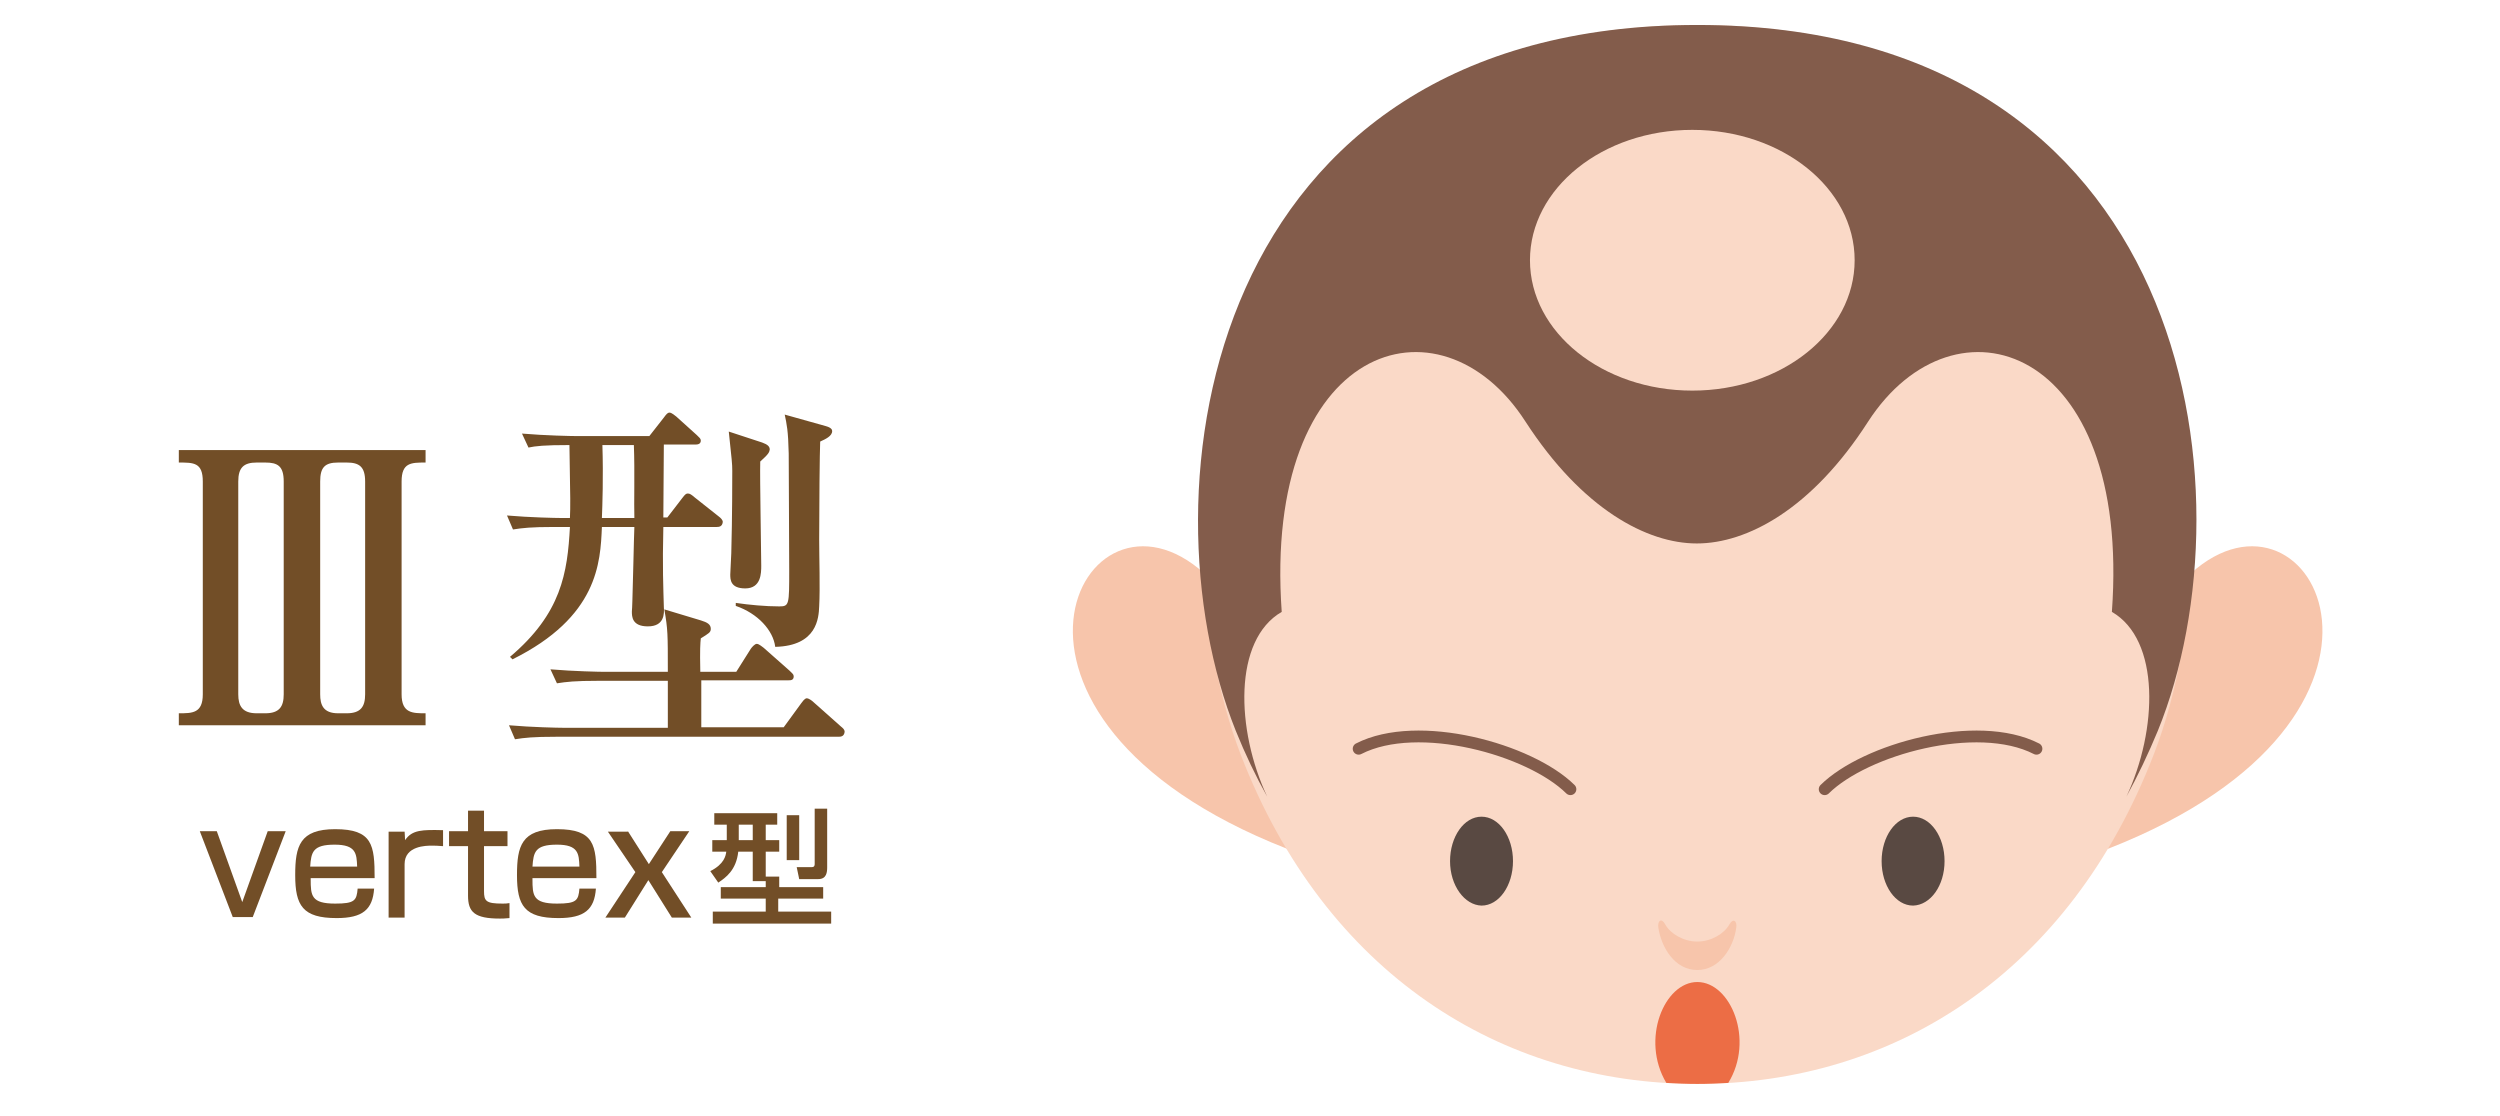 <svg enable-background="new 0 0 500.5 223.5" viewBox="0 0 500.5 223.5" xmlns="http://www.w3.org/2000/svg"><path d="m35.8 145.2v-2.4c2.7 0 4.8 0 4.8-3.8v-42.6c0-3.8-1.8-3.8-4.8-3.8v-2.5h49.4v2.5c-2.9 0-4.8 0-4.8 3.8v42.6c0 3.8 2.2 3.8 4.8 3.8v2.4zm21-48.8c0-3.1-1.2-3.8-3.7-3.8h-1.7c-2.6 0-3.7 1-3.7 3.8v42.6c0 2.3.8 3.8 3.7 3.8h1.7c2.8 0 3.7-1.3 3.7-3.8zm16.3 0c0-3-1.2-3.8-3.7-3.8h-1.7c-2.7 0-3.6 1-3.6 3.8v42.6c0 2.1.6 3.8 3.6 3.8h1.7c2.8 0 3.7-1.3 3.7-3.8z" fill="#724e27"/><path d="m143.5 105.5h-10.7c-.2 8 0 12.3.1 16 .1 1.4.1 3.9-3.2 3.9-3.2 0-3.2-2-3.2-3 0-.2.1-1.1.1-2.1.1-2.3.3-12.7.4-14.8h-6.5c-.3 7.2-.8 18-17.9 26.5l-.5-.5c10.3-8.7 11.5-16.8 12-26h-3.2c-4.6 0-6.3.2-8.2.5l-1.2-2.8c4.6.4 9.9.5 10.7.5h1.9c.1-2.7.1-2.9-.1-14.6-5.1 0-6.8.2-8.2.5l-1.3-2.8c4.6.4 10 .5 10.8.5h14.7l2.9-3.7c.5-.7.8-1 1.1-1 .5 0 1.1.6 1.4.8l4.1 3.7c.5.5.8.7.8 1.1 0 .7-.6.8-1.1.8h-6.3l-.1 14.6h.8l3-3.9c.6-.8.8-.9 1.1-.9.4 0 .7.2 1.4.8l4.8 3.8c.4.3.8.7.8 1.1-.1.9-.7 1-1.2 1zm24.4 42h-56.6c-4.6 0-6.3.2-8.2.5l-1.2-2.8c4.6.4 9.9.5 10.7.5h21.1v-9.4h-14c-4.6 0-6.3.2-8.2.5l-1.3-2.8c4.6.4 10 .5 10.8.5h12.7c0-7.6 0-8.5-.7-12.5l7.3 2.2c1.3.4 2 .8 2 1.7 0 .7-.4.9-2 1.9-.1 1-.2 2.1-.1 6.7h7.2l2.9-4.6c.2-.3.8-1 1.2-1 .5 0 1.2.7 1.4.8l5.2 4.6c.5.5.8.7.8 1.1 0 .8-.6.8-1.1.8h-17.4v9.4h16.5l3.5-4.8c.7-1 1-1 1.1-1 .5 0 1.2.6 1.4.8l5.4 4.8c.5.4.8.7.8 1.1-.1.9-.7 1-1.2 1zm-41-58.4h-6.3c.2 6.4 0 12.1-.1 14.6h6.5c-.1-2.7.1-9.4-.1-14.6zm25.3 3.3c-.1 3.3.2 17.9.2 20.8 0 1.5 0 4.6-3.2 4.6-3 0-3-1.8-3-2.8 0-.7.2-3.6.2-4.2.2-7.2.2-15.2.2-16.5 0-1.5-.1-2.2-.7-7.9l6.7 2.2c1.1.4 1.5.8 1.5 1.4-.1.5-.1.8-1.9 2.4zm12-4c-.1 1.8-.2 13.4-.2 19.6 0 3.7.2 9.7 0 13.4-.1 2.3-.4 7.9-8.8 8.1-.4-3.3-3.5-6.7-7.9-8.2v-.6c2.7.4 6 .7 8.7.7 2 0 2-.3 2-7.3 0-5.4-.1-19-.1-23.3-.1-4.6-.4-5.9-.8-7.8l8.2 2.3c1.1.3 1.3.7 1.3 1 0 1-1.3 1.6-2.4 2.1z" fill="#724e27"/><path d="m438.6 114.8c24.4-22.1 51.1 28.6-16.5 55.1h-164.5c-67.5-26.5-40.9-77.2-16.5-55.1z" fill="#f7c5ab"/><path d="m339.8 217c39.4 0 74.5-22.2 91.4-66 19.1-49.5 6.4-146-91.4-146-97.7 0-110.4 96.6-91.4 146.1 16.9 43.8 52.1 65.9 91.4 65.9z" fill="#fad9c7"/><path d="m290.3 172.4c0-4.9 2.8-8.9 6.3-8.9s6.3 4 6.3 8.9-2.8 8.9-6.3 8.9c-3.4-.1-6.3-4-6.3-8.9z" fill="#594942"/><path d="m389.3 172.4c0-4.9-2.8-8.9-6.3-8.9s-6.3 4-6.3 8.9 2.8 8.9 6.3 8.9c3.5-.1 6.3-4 6.3-8.9z" fill="#594942"/><path d="m339.8 188.5c2.8 0 5.4-1.6 6.4-3.4.8-1.4 1.6-.7 1.4.6-.5 3.9-3.3 8.5-7.8 8.5s-7.2-4.5-7.8-8.5c-.2-1.3.6-2.1 1.4-.6 1 1.8 3.6 3.4 6.4 3.4z" fill="#f7c5ab"/><path d="m339.8 196.6c-6.6 0-11.4 11.5-6.2 20.2 2.1.1 4.1.2 6.2.2s4.1-.1 6.2-.2c5.3-8.6.5-20.2-6.2-20.2z" fill="#ec6d45"/><path d="m339.8 5c-98.8 0-111.6 93.4-92.4 141.3 1.9 4.7 4 9.1 6.3 13.2-6.3-13.4-6.8-31.4 2.9-37-3.8-53.6 31.6-64.8 48.8-38.1 11.4 17.6 24.4 24.4 34.3 24.4 10 0 23-6.8 34.3-24.4 17.3-26.7 52.7-15.5 48.8 38.1 9.7 5.6 9.2 23.6 2.9 37 2.3-4.2 4.4-8.6 6.3-13.2 19.5-47.9 6.7-141.3-92.2-141.3z" fill="#835c4b"/><path d="m314.4 158c-8.1-8-30.5-14.2-42.4-8.1" fill="none" stroke="#835c4b" stroke-linecap="round" stroke-miterlimit="10" stroke-width="2.362"/><path d="m365.3 158c8.1-8 30.5-14.2 42.4-8.1" fill="none" stroke="#835c4b" stroke-linecap="round" stroke-miterlimit="10" stroke-width="2.362"/><ellipse cx="338.8" cy="52.1" fill="#fad9c7" rx="32.5" ry="26.1"/><g fill="#724e27"><path d="m43.4 166.4 5.1 14.2 5.1-14.2h3.6l-6.6 17.2h-4l-6.6-17.2z"/><path d="m62.2 176c0 3.3.1 4.9 4.9 4.9 3.9 0 4.3-.6 4.5-3h3.3c-.3 4.2-2.3 5.9-7.5 5.9-6.8 0-8.3-2.5-8.3-8.6 0-5.8.9-9.2 8-9.2 7.5 0 7.9 3.2 7.9 9.8h-12.8zm9.3-2.5c-.1-2.6-.2-4.4-4.5-4.4-4.4 0-4.7 1.5-4.9 4.4z"/><path d="m81 166.4.1 1.8c1.4-2.1 3.5-2.1 7.6-2v3.2c-1.1-.1-1.6-.1-2.3-.1-1 0-5.4 0-5.4 3.7v10.7h-3.2v-17.2h3.2z"/><path d="m93.6 162.3h3.3v4.1h4.7v3h-4.7v9c0 2 .4 2.5 3.7 2.5.6 0 .8 0 1.4-.1v3c-.9.1-1.6.1-1.9.1-5.1 0-6.4-1.3-6.4-4.6v-9.9h-3.8v-3h3.8v-4.1z"/><path d="m106.6 176c0 3.3.1 4.9 4.9 4.9 3.9 0 4.3-.6 4.5-3h3.3c-.3 4.2-2.3 5.9-7.5 5.9-6.8 0-8.3-2.5-8.3-8.6 0-5.8.9-9.2 8-9.2 7.5 0 7.9 3.2 7.9 9.8h-12.8zm9.4-2.5c-.1-2.6-.2-4.4-4.5-4.4-4.4 0-4.7 1.5-4.9 4.4z"/><path d="m125.7 166.4 4.2 6.6 4.3-6.6h3.8l-5.5 8.2 5.9 9.1h-3.9l-4.7-7.5-4.7 7.5h-3.9l6-9.1-5.5-8.1h4z"/><path d="m153.1 176.4h-2.4v-5.9h-2.9c-.4 3.7-2.5 5.2-4 6.2l-1.6-2.3c2.8-1.4 3.1-3.1 3.2-3.9h-2.8v-2.3h2.9v-3.1h-2.5v-2.3h12.6v2.3h-2.3v3.1h2.7v2.3h-2.7v5h2.7v2.1h8.8v2.3h-9v2.6h10.6v2.4h-23.7v-2.4h10.6v-2.6h-9v-2.3h9v-1.2zm-5.2-11.3v3.1h2.8v-3.1zm9.6-1.9h2.5v9h-2.5zm5.5-1.3h2.6v11.7c0 1-.1 2.4-1.8 2.4h-3.8l-.5-2.4h3c.6 0 .6-.4.6-.7v-11z"/></g></svg>